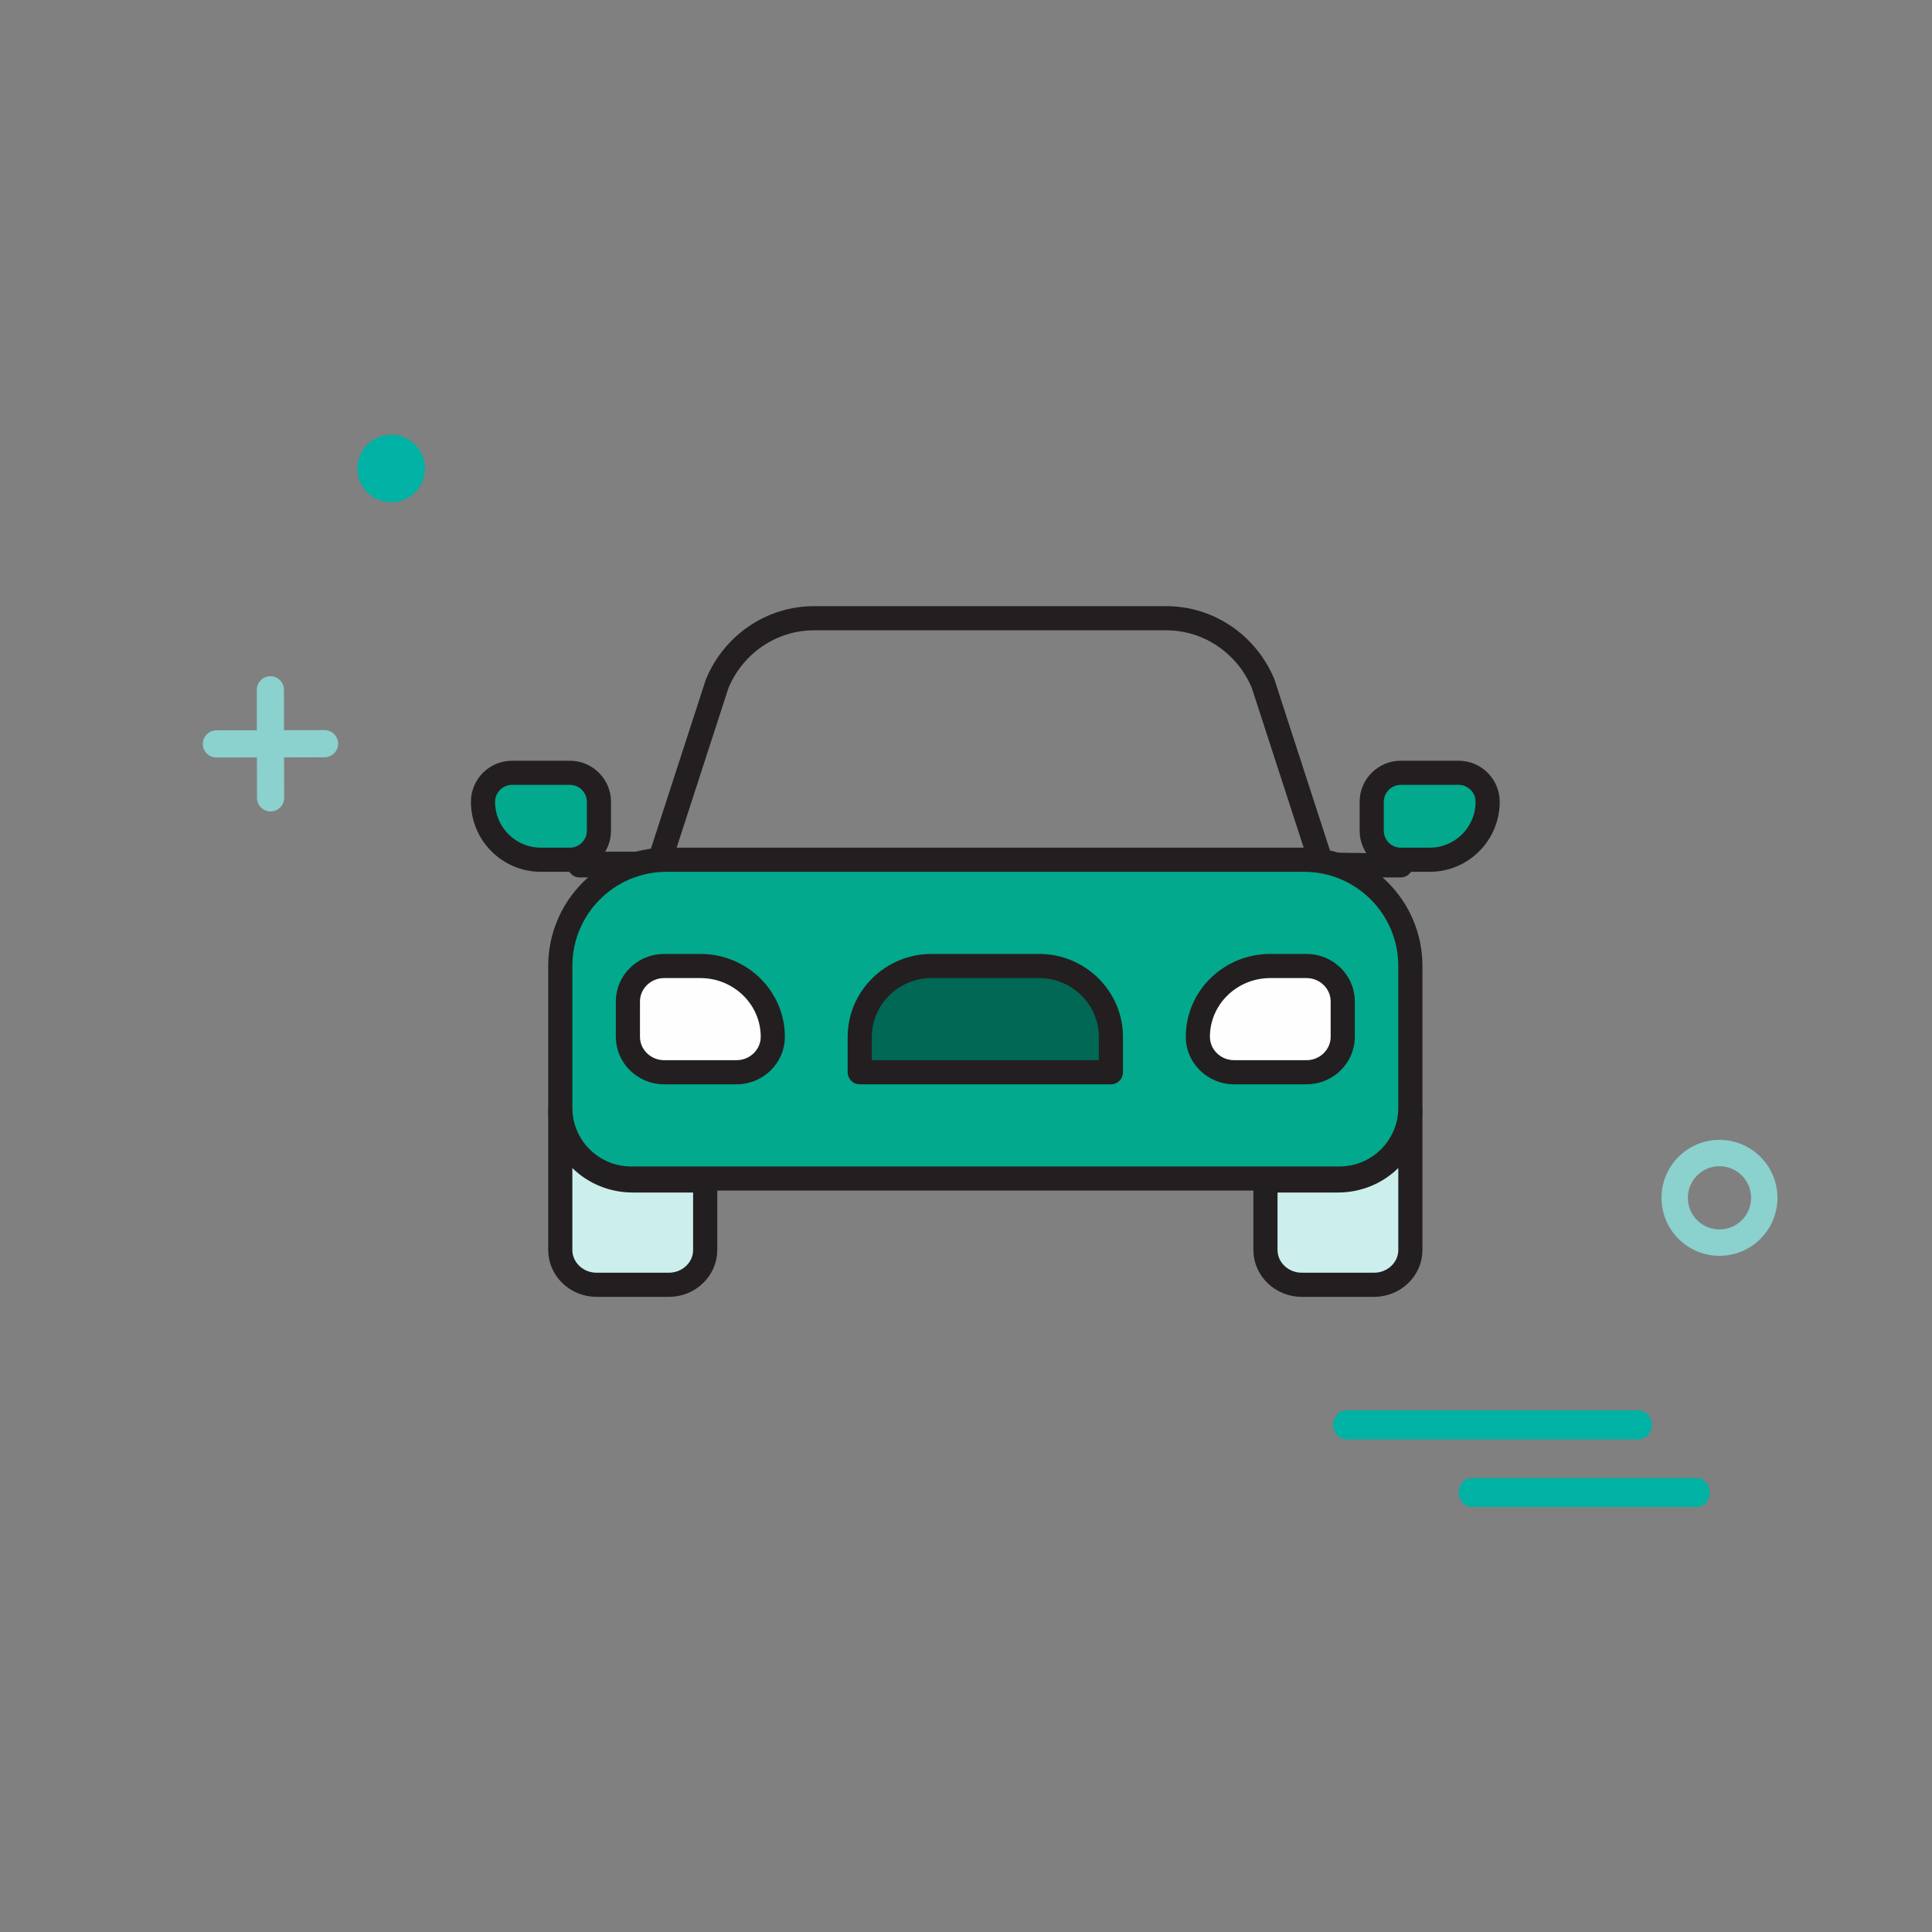 <?xml version="1.0" encoding="UTF-8"?>
<svg width="200px" height="200px" viewBox="0 0 200 200" version="1.1" xmlns="http://www.w3.org/2000/svg" xmlns:xlink="http://www.w3.org/1999/xlink">
    <rect x="0" y="0" width="200" height="200" fill="#808080" stroke="none"/>
    <title>Illustration / Plan Details / No-Cost Rides/@green</title>
    <g id="Illustration-/-Plan-Details-/-No-Cost-Rides/@green" stroke="none" stroke-width="1" fill="none" fill-rule="evenodd">
        <rect id="Rectangle" x="0" y="0" width="200" height="200"></rect>
        <g id="Group" transform="translate(21, 45)">
            <g id="Group-49">
                <path d="M113.314,44.417 L39,44.417 L39,44.583 L124,44.583 L124,44.583 C120.245,44.583 116.691,44.517 113.314,44.417 Z" id="Stroke-31" stroke="#231F20" stroke-width="2.5" stroke-linecap="round" stroke-linejoin="round"></path>
                <path d="M44.5,77.2 C40.358,77.2 37,73.976 37,70 L37,84.4 C37,86.38 38.688,88 40.751,88 L48.25,88 C50.313,88 52,86.38 52,84.4 L52,77.2 L44.5,77.2 Z" id="Fill-1" fill="#CCEFED"></path>
                <path d="M44.5,77.2 C40.358,77.2 37,73.976 37,70 L37,84.4 C37,86.38 38.688,88 40.751,88 L48.25,88 C50.313,88 52,86.38 52,84.4 L52,77.2 L44.5,77.2 Z" id="Stroke-3" stroke="#231F20" stroke-width="2.5" stroke-linecap="round" stroke-linejoin="round"></path>
                <path d="M117.5,77.2 L110,77.2 L110,84.4 C110,86.38 111.688,88 113.751,88 L121.25,88 C123.313,88 125,86.38 125,84.4 L125,70 C125,73.976 121.643,77.2 117.5,77.2" id="Fill-5" fill="#CCEFED"></path>
                <path d="M117.5,77.2 L110,77.2 L110,84.4 C110,86.38 111.688,88 113.751,88 L121.25,88 C123.313,88 125,86.38 125,84.4 L125,70 C125,73.976 121.643,77.2 117.5,77.2 Z" id="Stroke-7" stroke="#231F20" stroke-width="2.5" stroke-linecap="round" stroke-linejoin="round"></path>
                <path d="M109.751,25.753 C108.034,21.656 104.094,19 99.737,19 L63.263,19 C58.905,19 54.966,21.656 53.249,25.753 L47,45 L116,45 L109.751,25.753 Z" id="Stroke-9" stroke="#231F20" stroke-width="2.5" stroke-linecap="round" stroke-linejoin="round"></path>
                <path d="M114,44 L48,44 C41.925,44 37,48.925 37,55 L37,69.667 C37,73.716 40.283,77 44.332,77 L117.666,77 C121.716,77 125,73.716 125,69.667 L125,55 C125,48.925 120.074,44 114,44" id="Fill-11" fill="#03A98C"></path>
                <path d="M114,44 L48,44 C41.925,44 37,48.925 37,55 L37,69.667 C37,73.716 40.283,77 44.332,77 L117.666,77 C121.716,77 125,73.716 125,69.667 L125,55 C125,48.925 120.074,44 114,44 Z" id="Stroke-13" stroke="#231F20" stroke-width="2.5" stroke-linecap="round" stroke-linejoin="round"></path>
                <path d="M114.251,55 L110.501,55 C106.358,55 103,58.283 103,62.333 C103,64.349 104.688,66 106.751,66 L114.251,66 C116.313,66 118,64.349 118,62.333 L118,58.666 C118,56.65 116.313,55 114.251,55" id="Fill-15" fill="#FEFEFE"></path>
                <path d="M114.251,55 L110.501,55 C106.358,55 103,58.283 103,62.333 C103,64.349 104.688,66 106.751,66 L114.251,66 C116.313,66 118,64.349 118,62.333 L118,58.666 C118,56.65 116.313,55 114.251,55 Z" id="Stroke-17" stroke="#231F20" stroke-width="2.5" stroke-linecap="round" stroke-linejoin="round"></path>
                <path d="M51.5,55 L47.75,55 C45.688,55 44,56.65 44,58.666 L44,62.333 C44,64.349 45.688,66 47.75,66 L55.25,66 C57.312,66 59,64.349 59,62.333 C59,58.283 55.642,55 51.5,55" id="Fill-19" fill="#FEFEFE"></path>
                <path d="M51.5,55 L47.75,55 C45.688,55 44,56.65 44,58.666 L44,62.333 C44,64.349 45.688,66 47.75,66 L55.25,66 C57.312,66 59,64.349 59,62.333 C59,58.283 55.642,55 51.5,55 Z" id="Stroke-21" stroke="#231F20" stroke-width="2.5" stroke-linecap="round" stroke-linejoin="round"></path>
                <path d="M86.571,55 L75.429,55 C71.343,55 68,58.299 68,62.333 L68,66 L94,66 L94,62.333 C94,58.299 90.657,55 86.571,55" id="Fill-23" fill="#006855"></path>
                <path d="M86.571,55 L75.429,55 C71.343,55 68,58.299 68,62.333 L68,66 L94,66 L94,62.333 C94,58.299 90.657,55 86.571,55 Z" id="Stroke-25" stroke="#231F20" stroke-width="2.5" stroke-linecap="round" stroke-linejoin="round"></path>
                <path d="M23,3.5 C23,5.434 21.432,7 19.499,7 C17.568,7 16,5.434 16,3.5 C16,1.568 17.568,0 19.499,0 C21.432,0 23,1.568 23,3.5" id="Fill-39" fill="#00B2A3"></path>
                <path d="M12.593,30.582 L12.591,30.582 L8.405,30.59 L8.397,26.405 C8.397,25.629 7.766,25 6.99,25 L6.989,25 C6.211,25.001 5.583,25.633 5.583,26.409 L5.591,30.596 L1.405,30.604 C0.627,30.605 -0.001,31.235 0,32.013 C0.001,32.79 0.63,33.418 1.407,33.418 L1.409,33.418 L5.597,33.41 L5.603,37.595 C5.605,38.372 6.235,39 7.01,39 L7.012,39 C7.789,39 8.418,38.369 8.417,37.592 L8.41,33.404 L12.595,33.396 C13.372,33.395 14.001,32.764 14,31.987 C13.999,31.21 13.369,30.582 12.593,30.582" id="Fill-41" fill="#8BD1CE"></path>
                <path d="M157,73 C160.313,73 163,75.686 163,79 C163,82.314 160.313,85 157,85 C153.686,85 151,82.314 151,79 C151,75.686 153.686,73 157,73 M157,75.727 C155.192,75.727 153.727,77.192 153.727,79 C153.727,80.808 155.192,82.273 157,82.273 C158.807,82.273 160.273,80.808 160.273,79 C160.273,77.192 158.807,75.727 157,75.727" id="Fill-43" fill="#8BD1CE"></path>
                <path d="M148.607,104 L118.393,104 C117.624,104 117,103.328 117,102.5 C117,101.672 117.624,101 118.393,101 L148.607,101 C149.376,101 150,101.672 150,102.5 C150,103.328 149.376,104 148.607,104" id="Fill-45" fill="#00B2A3"></path>
                <path d="M154.631,111 L131.369,111 C130.612,111 130,110.328 130,109.5 C130,108.672 130.612,108 131.369,108 L154.631,108 C155.387,108 156,108.672 156,109.5 C156,110.328 155.387,111 154.631,111" id="Fill-47" fill="#00B2A3"></path>
            </g>
            <path d="M130,35 L124.001,35 C122.35,35 121,36.35 121,38 L121,40.999 C121,42.65 122.35,44 124.001,44 L126.999,44 C130.313,44 133,41.313 133,38 C133,36.35 131.649,35 130,35" id="Fill-27" fill="#03A98C"></path>
            <path d="M130,35 L124.001,35 C122.35,35 121,36.35 121,38 L121,40.999 C121,42.65 122.35,44 124.001,44 L126.999,44 C130.313,44 133,41.313 133,38 C133,36.35 131.649,35 130,35 Z" id="Stroke-29" stroke="#231F20" stroke-width="2.5" stroke-linecap="round" stroke-linejoin="round"></path>
            <path d="M37.999,35 L32.001,35 C30.35,35 29,36.35 29,38 C29,41.313 31.686,44 34.999,44 L37.999,44 C39.649,44 41,42.65 41,40.999 L41,38 C41,36.35 39.649,35 37.999,35" id="Fill-33" fill="#03A98C"></path>
            <path d="M37.999,35 L32.001,35 C30.35,35 29,36.35 29,38 C29,41.313 31.686,44 34.999,44 L37.999,44 C39.649,44 41,42.65 41,40.999 L41,38 C41,36.35 39.649,35 37.999,35 Z" id="Stroke-35" stroke="#231F20" stroke-width="2.5" stroke-linecap="round" stroke-linejoin="round"></path>
        </g>
    </g>
</svg>